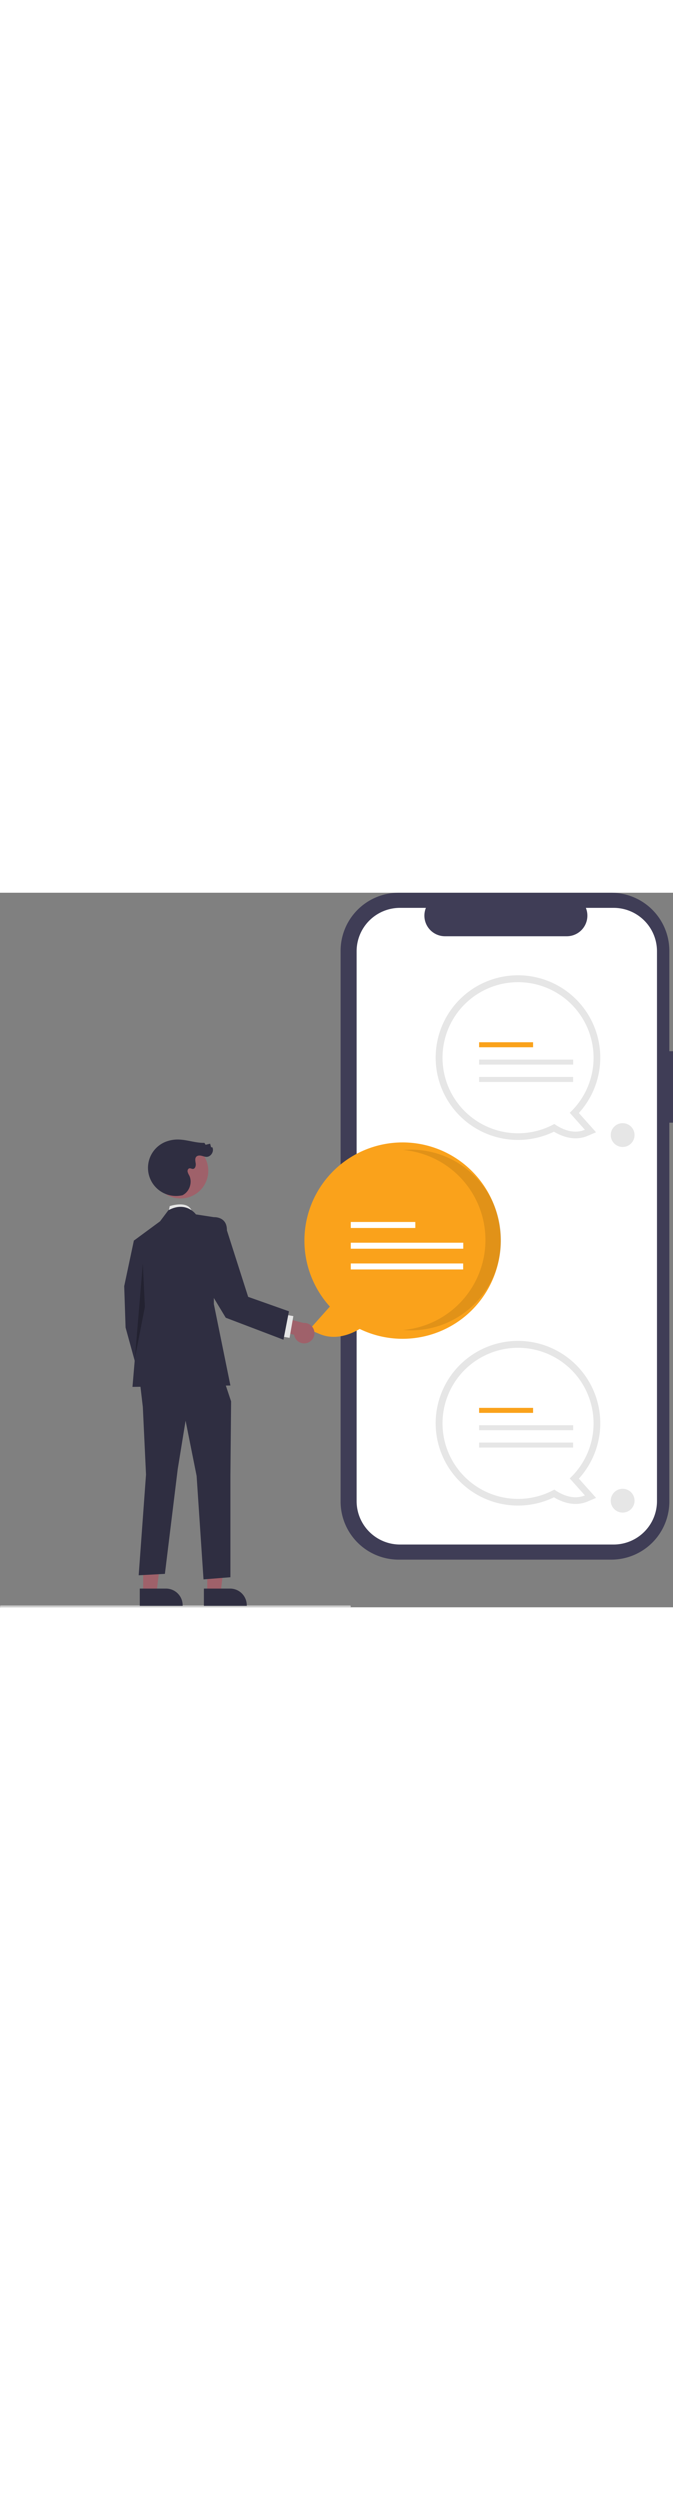  <svg xmlns="http://www.w3.org/2000/svg" data-name="Layer 1" width="210"
                        viewBox="0 0 734.736 779.785" xmlns:xlink="http://www.w3.org/1999/xlink">
                        <rect x="0" y="0" width="734.736" height="779.785" fill="#808080" stroke="none"/>
                        <path
                            d="M967.368,233.055h-3.999V123.509a63.402,63.402,0,0,0-63.402-63.402H667.881a63.402,63.402,0,0,0-63.402,63.402V724.484a63.402,63.402,0,0,0,63.402,63.402H899.967a63.402,63.402,0,0,0,63.402-63.402V311.031h3.999Z"
                            transform="translate(-232.632 -60.108)" fill="#3f3d56" />
                        <path
                            d="M902.526,76.603h-30.295a22.495,22.495,0,0,1-20.827,30.991H718.444a22.495,22.495,0,0,1-20.827-30.991H669.321a47.348,47.348,0,0,0-47.348,47.348V724.043a47.348,47.348,0,0,0,47.348,47.348H902.526a47.348,47.348,0,0,0,47.348-47.348h0V123.95A47.348,47.348,0,0,0,902.526,76.603Z"
                            transform="translate(-232.632 -60.108)" fill="#fff" />
                        <path
                            d="M798.163,728.886a89.859,89.859,0,1,1,66.448-29.413l18.765,21.036-9.364,3.972c-14.486,6.145-28.662.166-36.619-4.606A89.972,89.972,0,0,1,798.163,728.886Zm0-164.948a75.184,75.184,0,1,0,36.144,141.124l4.009-2.203,3.727,2.652A39.422,39.422,0,0,0,856.267,712.02l-11.808-13.237,5.176-4.864a74.476,74.476,0,0,0,23.712-54.796A75.27,75.27,0,0,0,798.163,563.939Z"
                            transform="translate(-232.632 -60.108)" fill="#e6e6e6" />
                        <path
                            d="M880.636,639.123a82.441,82.441,0,1,0-42.82,72.328c5.701,4.056,19.609,12.147,33.348,6.319L854.626,699.231A82.24,82.24,0,0,0,880.636,639.123Z"
                            transform="translate(-232.632 -60.108)" fill="#fff" />
                        <rect x="523.054" y="562.153" width="58.932" height="5.473" fill="#faa21b" />
                        <rect x="523.054" y="581.085" width="102.714" height="5.473" fill="#e6e6e6" />
                        <rect x="523.054" y="600.016" width="102.613" height="5.473" fill="#e6e6e6" />
                        <path
                            d="M798.163,329.886a89.859,89.859,0,1,1,66.448-29.413l18.765,21.036-9.364,3.972c-14.486,6.145-28.662.166-36.619-4.606A89.972,89.972,0,0,1,798.163,329.886Zm0-164.948a75.184,75.184,0,1,0,36.144,141.124l4.009-2.203,3.727,2.652A39.422,39.422,0,0,0,856.267,313.02l-11.808-13.237,5.176-4.864a74.477,74.477,0,0,0,23.712-54.796,75.27,75.27,0,0,0-75.184-75.184Z"
                            transform="translate(-232.632 -60.108)" fill="#e6e6e6" />
                        <path
                            d="M880.636,240.123a82.441,82.441,0,1,0-42.82,72.328c5.701,4.056,19.609,12.147,33.348,6.319l-16.539-18.539A82.24,82.24,0,0,0,880.636,240.123Z"
                            transform="translate(-232.632 -60.108)" fill="#fff" />
                        <rect x="523.054" y="163.153" width="58.932" height="5.473" fill="#faa21b" />
                        <rect x="523.054" y="182.084" width="102.714" height="5.473" fill="#e6e6e6" />
                        <rect x="523.054" y="201.016" width="102.613" height="5.473" fill="#e6e6e6" />
                        <circle cx="679.768" cy="264.446" r="13" fill="#e6e6e6" />
                        <circle cx="679.768" cy="663.446" r="13" fill="#e6e6e6" />
                        <path
                            d="M625.305,536.116c-9.514,5.705-26.463,12.855-43.784,5.508l-11.197-4.749,22.437-25.152a107.156,107.156,0,1,1,32.543,24.393Z"
                            transform="translate(-232.632 -60.108)" fill="#faa21b" />
                        <path
                            d="M762.599,439.066a98.615,98.615,0,0,0-89.895-98.223c2.872-.252,5.778-.388,8.716-.388a98.611,98.611,0,0,1,0,197.221c-2.933,0-5.834-.138-8.702-.389A98.615,98.615,0,0,0,762.599,439.066Z"
                            transform="translate(-232.632 -60.108)" opacity="0.1" style="isolation:isolate" />
                        <rect x="382.956" y="359.294" width="70.463" height="6.543" fill="#fff" />
                        <rect x="382.956" y="381.93" width="122.811" height="6.543" fill="#fff" />
                        <rect x="382.956" y="404.566" width="122.691" height="6.543" fill="#fff" />
                        <path d="M233.632,839.892h381a1,1,0,0,0,0-2h-381a1,1,0,0,0,0,2Z"
                            transform="translate(-232.632 -60.108)" fill="#ccc" />
                        <path d="M416.417,409.627l1.506-7.529s22.149-7.529,24.627,7.529Z"
                            transform="translate(-232.632 -60.108)" fill="#e6e6e6" />
                        <polygon
                            points="226.294 764.098 240.815 764.097 247.723 708.088 226.291 708.089 226.294 764.098"
                            fill="#9f616a" />
                        <path
                            d="M455.222,819.465l28.597-.001h.001a18.225,18.225,0,0,1,18.224,18.224v.592l-46.821.002Z"
                            transform="translate(-232.632 -60.108)" fill="#2f2e41" />
                        <polygon
                            points="156.294 764.098 170.815 764.097 177.723 708.088 156.291 708.089 156.294 764.098"
                            fill="#9f616a" />
                        <path
                            d="M385.222,819.465l28.597-.001h.001a18.225,18.225,0,0,1,18.224,18.224v.592l-46.821.002Z"
                            transform="translate(-232.632 -60.108)" fill="#2f2e41" />
                        <polygon
                            points="162.703 381.143 146.138 379.637 135.597 429.331 137.103 474.507 153.668 534.742 176.256 521.189 164.209 459.448 162.703 381.143"
                            fill="#2f2e41" />
                        <polygon
                            points="152.218 529.471 155.926 561.094 159.409 634.882 151.409 744.84 180.02 743.305 194.044 628.859 202.608 576.153 214.655 636.388 222.185 749.328 251.549 746.975 251.549 635.991 252.302 555.071 241.761 523.448 152.218 529.471"
                            fill="#2f2e41" />
                        <path
                            d="M446.534,411.133s-10.541-15.059-30.117-4.518l-9.035,12.047-28.612,21.082,6.023,70.776L377.264,599.367,484.181,597.861l-18.07-88.846V414.145Z"
                            transform="translate(-232.632 -60.108)" fill="#2f2e41" />
                        <polygon points="155.926 404.632 147.292 507.871 158.185 451.919 155.926 404.632"
                            opacity="0.25" />
                        <path
                            d="M568.284,551.299a11.106,11.106,0,0,1-14.553-8.846l-24.639-6.089.049-15.875,34.674,9.088a11.167,11.167,0,0,1,4.469,21.722Z"
                            transform="translate(-232.632 -60.108)" fill="#9f616a" />
                        <rect x="533.593" y="527.802" width="24.094" height="10.541"
                            transform="translate(-305.951 918.813) rotate(-80.098)" fill="#e6e6e6" />
                        <circle cx="429.776" cy="363.5" r="30.239"
                            transform="translate(-354.321 190.584) rotate(-28.663)" fill="#9f616a" />
                        <path
                            d="M432.035,390.175a30.673,30.673,0,0,1-20.068-57.652,35.868,35.868,0,0,1,16.936-3.039c9.044.475,17.834,3.818,26.887,3.572l1.312,2.109,4.945-1.199,1.06,3.926,1.303-.045c2.333,4.336-1.421,10.544-6.345,10.491-1.949-.021-3.793-.833-5.699-1.241s-4.151-.307-5.465,1.133c-1.708,1.871-.965,4.791-.608,7.299s-.533,5.887-3.066,5.969c-1.294.042-2.524-.886-3.795-.642-1.48.284-2.229,2.072-2.013,3.564a14.18,14.18,0,0,0,1.771,4.135c3.671,7.327.571,17.295-6.607,21.248"
                            transform="translate(-232.632 -60.108)" fill="#2f2e41" />
                        <path
                            d="M458.923,419.963l7.187-5.818s14.506-1.008,14.244,14.369l23.21,72.604,44.528,15.774-6,31-63-24-32-53.04Z"
                            transform="translate(-232.632 -60.108)" fill="#2f2e41" />
                    </svg>
